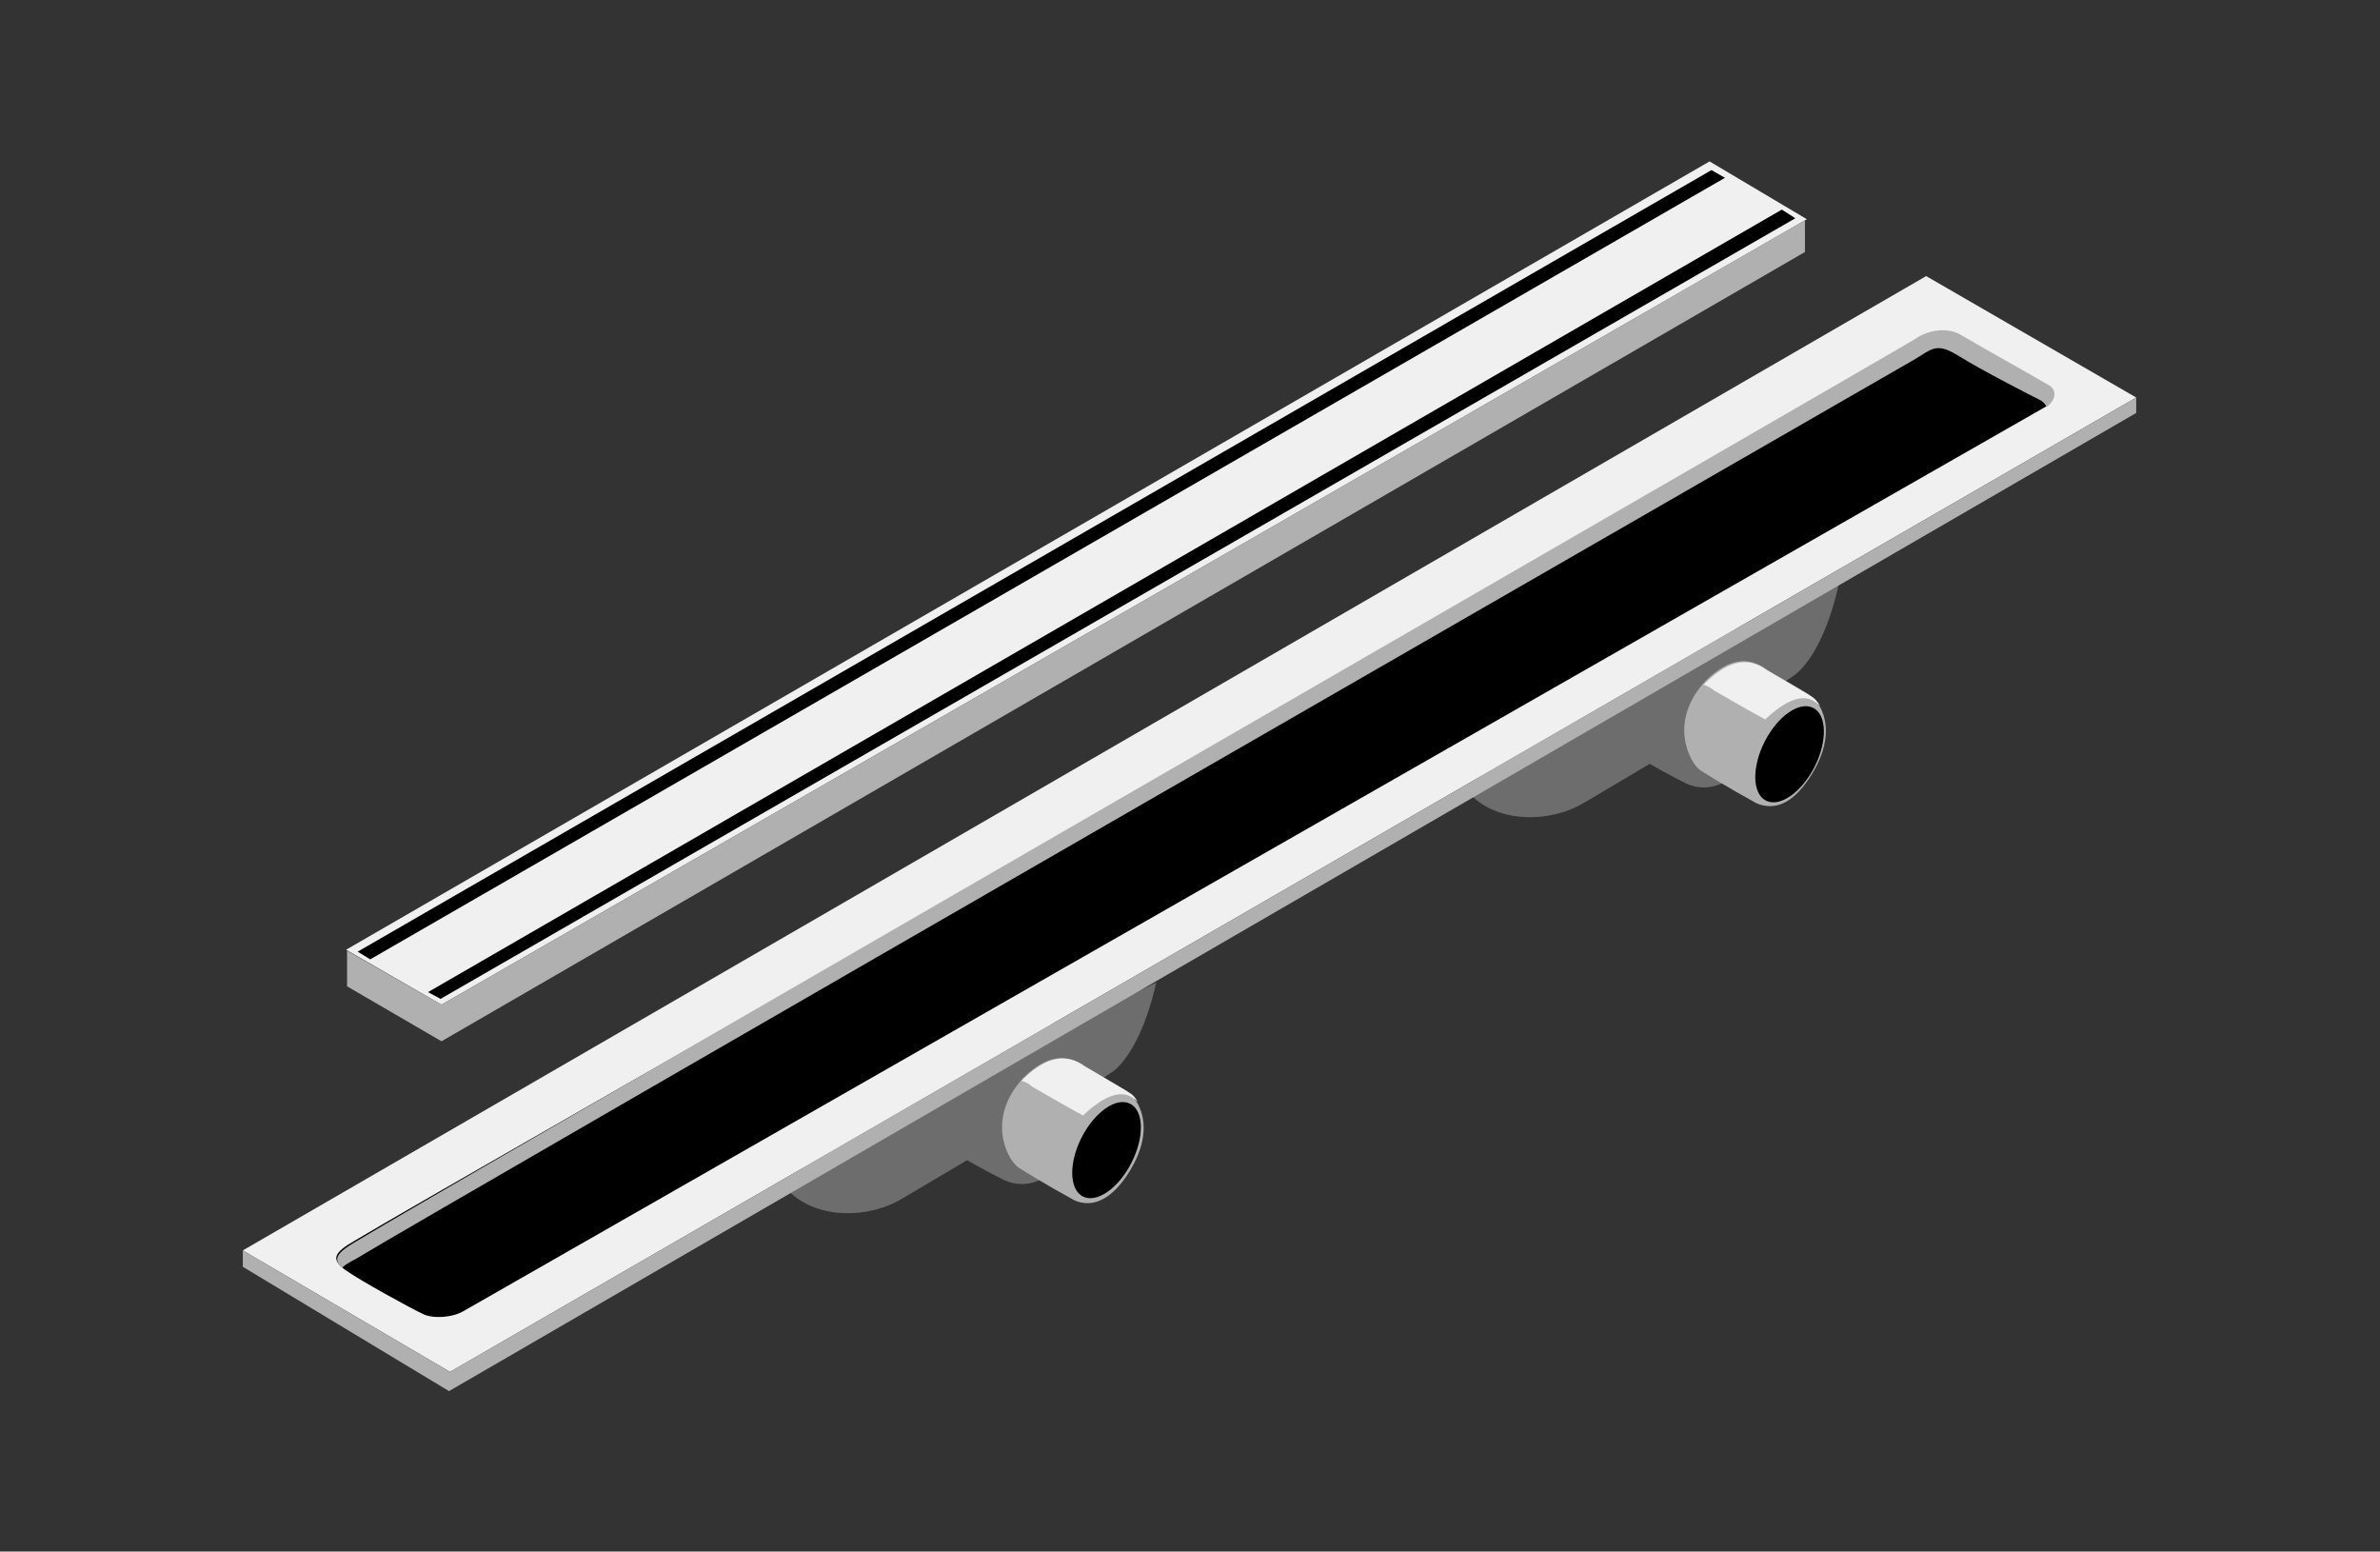 <?xml version="1.0" encoding="utf-8"?>
<!-- Generator: Adobe Illustrator 24.0.1, SVG Export Plug-In . SVG Version: 6.00 Build 0)  -->
<svg version="1.1" id="Ebene_1" xmlns="http://www.w3.org/2000/svg" xmlns:xlink="http://www.w3.org/1999/xlink" x="0px" y="0px"
	 viewBox="0 0 247 161" style="enable-background:new 0 0 247 161;" xml:space="preserve">
<rect x="0" y="0" width="247" height="161" fill="#333333" stroke="none"/>
<style type="text/css">
	.st0{fill-rule:evenodd;clip-rule:evenodd;fill:#F0F0F0;}
	.st1{fill-rule:evenodd;clip-rule:evenodd;fill:#B0B0B0;}
	.st2{fill-rule:evenodd;clip-rule:evenodd;}
	.st3{fill-rule:evenodd;clip-rule:evenodd;fill:#6D6D6D;}
</style>
<title>Group 13</title>
<desc>Created with Sketch.</desc>
<g id="Screens">
	<g id="i-Drain1" transform="translate(-423, -867)">
		<g id="Group-13" transform="translate(423, 867.449)">
			<g id="Group-4" transform="translate(13.52, 0)">
				<polygon id="Path-28" class="st0" points="22.4,98.1 163.9,16.3 174,22.3 32.3,103.8 				"/>
				<polygon id="Path-29" class="st1" points="22.5,98.2 22.5,101.9 32.3,107.6 173.8,25.7 173.8,22.4 32.3,103.8 				"/>
				<polygon id="Path-30" class="st2" points="23.6,98.3 164.1,17.2 165.5,18 24.9,99.1 				"/>
				<polygon id="Path-30-Copy" class="st2" points="30.9,102.5 171.4,21.3 172.8,22.2 32.2,103.2 				"/>
			</g>
			<g id="Group-12" transform="translate(71, 107)">
				<path id="Path-33" class="st3" d="M10.9,16.2c3.1,3,8.4,2.7,11.6,0.8S43.6,4.6,44.8,3.5c1.2-1.1,3-3.7,4.2-9
					C43.9-2.9,7.8,13.2,10.9,16.2z"/>
				<path id="Path-32-Copy" class="st3" d="M33.2,15c-2-1-3.4-1.8-4.4-2.4c-1.4-1-4.6-6.8,0.8-12.4c3-2.9,5.7-3.3,8.2-1.5
					c1.4,0.8,2.4,1.3,3,1.7C41.8,1,45.2,5,40.5,11.8C38.1,15,35.7,16.1,33.2,15z"/>
				<path id="Path-32" class="st1" d="M40.5,17.1c-3.1-1.7-5-2.9-5.8-3.4c-1.1-0.7-3.5-5.1,0.6-9.4c2.3-2.2,4.3-2.5,6.2-1.1
					c2.7,1.6,4.3,2.5,4.7,2.8c0.6,0.4,3.2,3.4-0.3,8.6C44.2,17.1,42.3,17.9,40.5,17.1z"/>
				<path id="Combined-Shape" class="st0" d="M41.6,3.2c2.7,1.6,4.3,2.5,4.7,2.8c0.2,0.1,0.5,0.4,0.8,0.9c-0.1-0.1-0.3-0.3-0.5-0.4
					c-1.2-0.9-3-0.3-5.2,1.8c-1.5-0.8-3.2-1.8-5.3-3C35.8,5,35.4,4.8,35,4.7c0.1-0.1,0.2-0.2,0.3-0.3C37.6,2.2,39.7,1.8,41.6,3.2z"
					/>
				
					<ellipse id="Oval" transform="matrix(0.454 -0.891 0.891 0.454 13.305 45.607)" class="st2" cx="43.9" cy="11.9" rx="5.4" ry="2.9"/>
			</g>
			<g id="Group-12_1_" transform="translate(160, 55.305)">
				<path id="Path-33_1_" class="st3" d="M-7.3,26.8c3.1,3,8.4,2.7,11.6,0.8S25.4,15.2,26.6,14c1.2-1.1,3-3.7,4.2-9
					C25.8,7.6-10.4,23.8-7.3,26.8z"/>
				<path id="Path-32-Copy_1_" class="st3" d="M15.1,25.6c-2-1-3.4-1.8-4.4-2.4c-1.4-1-4.6-6.8,0.8-12.4c3-2.9,5.7-3.3,8.2-1.5
					c1.4,0.8,2.4,1.3,3,1.7c0.9,0.6,4.3,4.5-0.4,11.3C20,25.5,17.5,26.6,15.1,25.6z"/>
				<path id="Path-32_1_" class="st1" d="M22.3,27.6c-3.1-1.7-5-2.9-5.8-3.4c-1.1-0.7-3.5-5.1,0.6-9.4c2.3-2.2,4.3-2.5,6.2-1.1
					c2.7,1.6,4.3,2.5,4.7,2.8c0.6,0.4,3.2,3.4-0.3,8.6C26,27.6,24.2,28.4,22.3,27.6z"/>
				<path id="Combined-Shape_1_" class="st0" d="M23.4,13.8c2.7,1.6,4.3,2.5,4.7,2.8c0.2,0.1,0.5,0.4,0.8,0.9
					c-0.1-0.1-0.3-0.3-0.5-0.4c-1.2-0.9-3-0.3-5.2,1.8c-1.5-0.8-3.2-1.8-5.3-3c-0.4-0.3-0.7-0.5-1.1-0.6c0.1-0.1,0.2-0.2,0.3-0.3
					C19.5,12.7,21.5,12.4,23.4,13.8z"/>
				
					<ellipse id="Oval_1_" transform="matrix(0.454 -0.891 0.891 0.454 -5.989 35.196)" class="st2" cx="25.7" cy="22.5" rx="5.4" ry="2.9"/>
			</g>
			<polygon id="Path-26" class="st0" points="46.7,141.9 221.7,40.8 199.9,28.2 25.2,129.3 			"/>
			<polygon id="Path-27" class="st1" points="221.7,40.8 221.7,42.4 46.6,143.9 25.2,131 25.2,129.3 46.7,141.9 			"/>
			<path id="Path-31" class="st2" d="M36.8,128.3c7.7-4.7,159.9-91.4,161.1-92.1c1.1-0.8,3.2-1.2,4.7-0.4c1.5,0.9,7,3.9,8.3,4.6
				c0.9,0.4,1.3,0.9,1.5,1.3C103.7,103.8,49,135.1,48.1,135.6c-1.2,0.7-3.2,0.8-4.2,0.3c-1.1-0.5-6.6-3.5-8.1-4.6
				C34.3,130.2,34.7,129.5,36.8,128.3z"/>
			<path id="Combined-Shape_2_" class="st1" d="M203.5,34.3c1.5,0.9,8.1,4.6,9.1,5.2c0.9,0.5,0.8,1.5-0.2,2.3
				c-0.1-0.3-0.3-0.5-0.6-0.7c-1-0.5-6.1-3.1-8.5-4.6c-2.4-1.5-2.8-0.7-4.7,0.4c-1.9,1.1-154,88.6-161.7,93.3
				c-0.6,0.3-1.1,0.6-1.4,0.9c-1-0.9-0.5-1.6,1.4-2.7c7.7-4.7,160.7-92.9,161.9-93.7C199.9,33.9,202,33.4,203.5,34.3z"/>
		</g>
	</g>
</g>
</svg>

